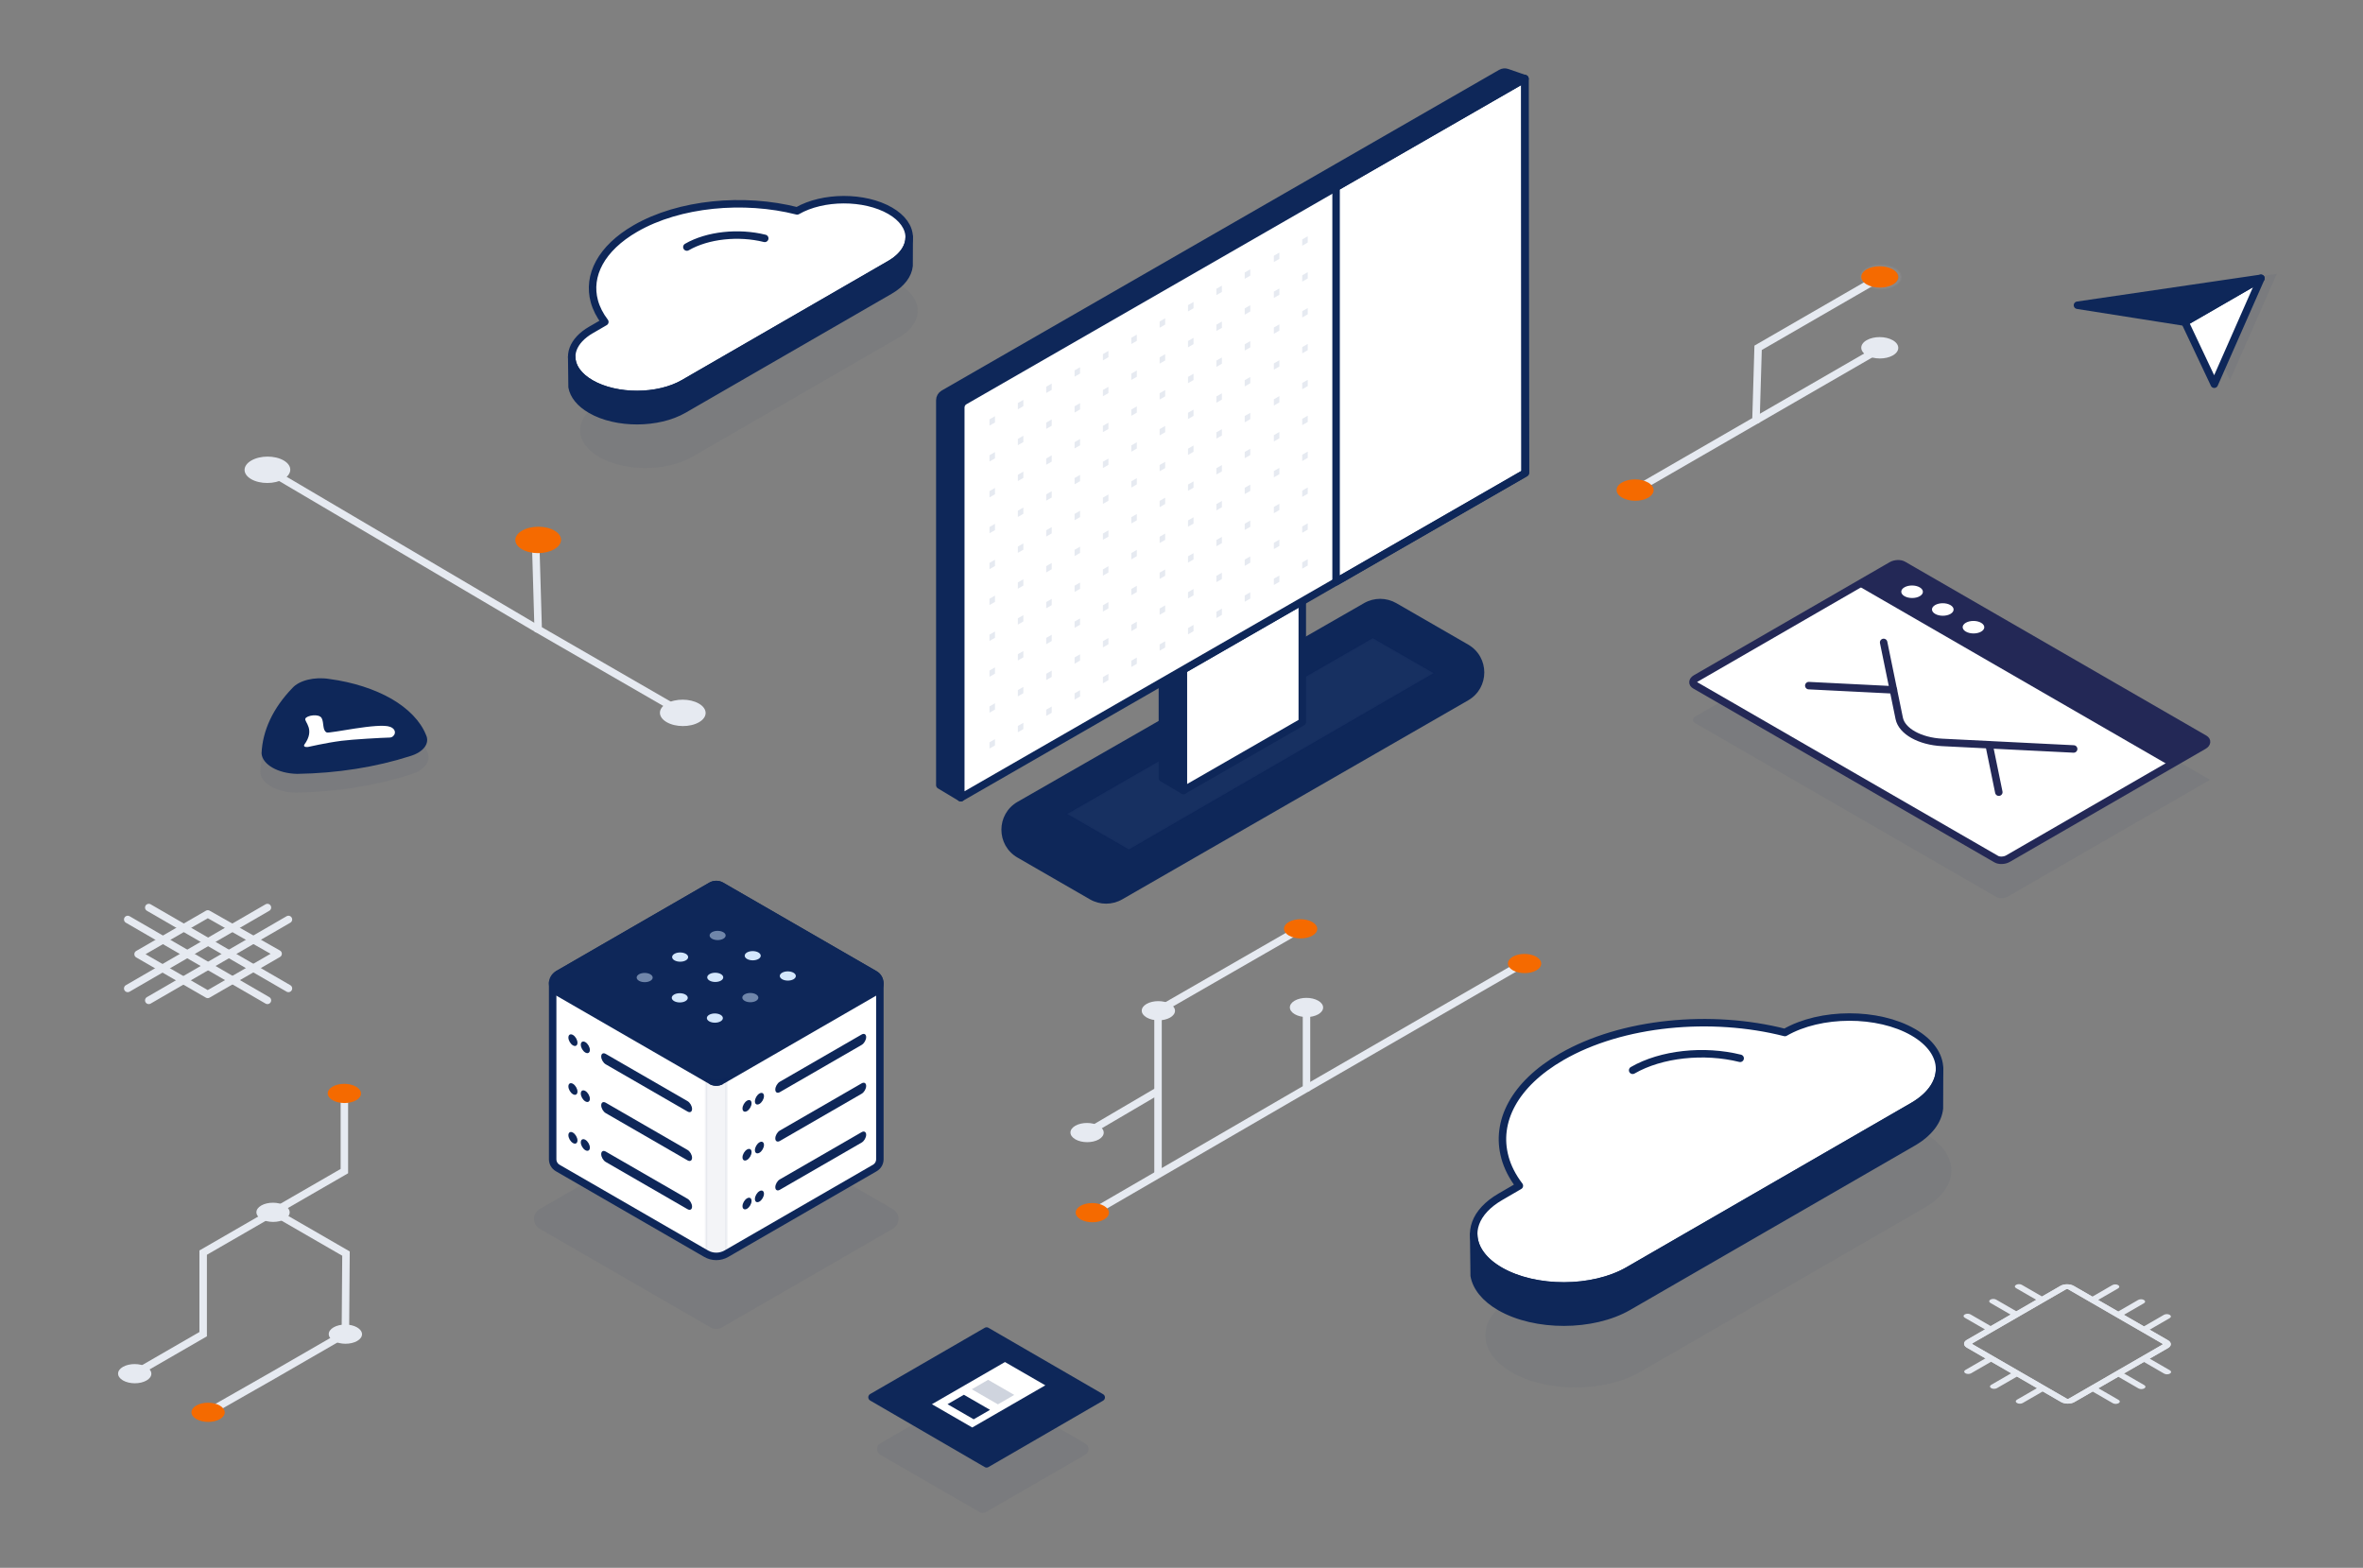 <?xml version="1.0" encoding="UTF-8"?><svg xmlns="http://www.w3.org/2000/svg" width="948.73" height="629.5" viewBox="0 0 948.73 629.5"><rect x="0" y="0" width="948.73" height="629.5" fill="#808080" stroke="none"/><defs><style>.cls-1,.cls-2,.cls-3,.cls-4,.cls-5{fill:#0e2759;}.cls-1,.cls-2,.cls-6,.cls-7,.cls-8{opacity:.05;}.cls-1,.cls-3,.cls-9,.cls-7,.cls-10,.cls-4,.cls-11{stroke:#0e2759;}.cls-1,.cls-12,.cls-6,.cls-7,.cls-13,.cls-14{stroke-miterlimit:10;}.cls-15,.cls-3,.cls-9,.cls-12,.cls-10,.cls-13,.cls-14,.cls-16,.cls-4,.cls-17,.cls-11{stroke-width:3px;}.cls-15,.cls-3,.cls-9,.cls-10,.cls-16,.cls-4,.cls-17,.cls-11{stroke-linejoin:round;}.cls-15,.cls-9,.cls-12,.cls-14,.cls-16,.cls-17{fill:none;}.cls-15,.cls-14,.cls-17{stroke:#e6eaf1;}.cls-3,.cls-16,.cls-17,.cls-11{stroke-linecap:round;}.cls-12,.cls-6{stroke:#e6eaf1;}.cls-6,.cls-18{fill:#e6eaf1;}.cls-19,.cls-10,.cls-13,.cls-11{fill:#fff;}.cls-7,.cls-20,.cls-21{fill:#d3e7fd;}.cls-22{fill:#e6eaf1;}.cls-23{fill:#232856;}.cls-13,.cls-16{stroke:#232856;}.cls-24{opacity:.2;}.cls-25{fill:#f56a00;}.cls-21{opacity:.5;}</style></defs><g id="Details"><polyline class="cls-12" points="274.13 286.23 216.08 252.71 215.03 216.78"/><path class="cls-25" d="M222.59,213.03c3.57,2.06,3.55,5.41-.05,7.49-3.6,2.08-9.4,2.09-12.97.03-3.57-2.06-3.55-5.41.05-7.49,3.6-2.08,9.4-2.09,12.97-.03Z"/><path class="cls-18" d="M113.88,184.87c3.57,2.06,3.55,5.41-.05,7.49-3.6,2.08-9.4,2.09-12.97.03-3.57-2.06-3.55-5.41.05-7.49,3.6-2.08,9.4-2.09,12.97-.03Z"/><line class="cls-12" x1="216.08" y1="252.71" x2="107.37" y2="188.63"/><path class="cls-18" d="M267.62,282.47c-3.57,2.06-3.55,5.41.05,7.49,3.6,2.08,9.4,2.09,12.97.03,3.57-2.06,3.55-5.41-.05-7.49-3.6-2.08-9.4-2.09-12.97-.03Z"/></g><g id="Elements_details"><polygon class="cls-2" points="914.08 109.99 914.08 109.98 914.08 109.98 914.08 109.98 914.07 109.98 840.41 120.8 883.57 127.6 895.34 152.52 914.08 109.99"/><polygon class="cls-10" points="889.02 154.27 907.76 111.74 877.25 129.35 889.02 154.27"/><polygon class="cls-4" points="834.09 122.56 907.77 111.74 877.25 129.36 834.09 122.56"/><path class="cls-6" d="M760.72,114.41c3.06-1.77,3.04-4.64-.04-6.42-3.08-1.78-8.06-1.79-11.12-.02-3.06,1.77-3.04,4.64.04,6.42s8.06,1.79,11.12.02Z"/><polyline class="cls-14" points="657.99 195.91 705.01 168.76 705.87 139.65 755.15 111.19"/><path class="cls-25" d="M749.44,108.15c-2.89,1.67-2.87,4.39.04,6.07,2.91,1.68,7.62,1.69,10.51.02s2.87-4.39-.04-6.07-7.62-1.69-10.51-.02Z"/><path class="cls-18" d="M749.44,136.6c-2.89,1.67-2.87,4.39.04,6.07,2.91,1.68,7.62,1.69,10.51.02,2.89-1.67,2.87-4.39-.04-6.07-2.91-1.68-7.62-1.69-10.51-.02Z"/><path class="cls-25" d="M651.21,193.73c-2.89,1.67-2.87,4.39.04,6.07,2.91,1.68,7.62,1.69,10.51.02,2.89-1.67,2.87-4.39-.04-6.07-2.91-1.68-7.62-1.69-10.51-.02Z"/><line class="cls-12" x1="705.01" y1="168.76" x2="755.42" y2="139.65"/><path class="cls-2" d="M285.28,445.87l-68.57,39.59c-3.05,1.76-3.05,6.15,0,7.91l68.57,39.59c1.41.82,3.16.82,4.57,0l68.57-39.59c3.05-1.76,3.05-6.15,0-7.91l-68.57-39.59c-1.41-.82-3.16-.82-4.57,0Z"/><path class="cls-10" d="M285.52,355.69l-61.59,35.56c-.61.35-2.04,3.28-2.04,3.28,0,0,0,70.13,0,70.9,0,1.38.68,2.76,2.05,3.55l59.53,34.38c2.54,1.47,5.67,1.47,8.21,0l59.53-34.38c1.37-.79,2.05-2.17,2.05-3.55s0-70.62,0-70.62c0,0-.05-2.4-2.05-3.55-2-1.16-61.59-35.56-61.59-35.56-1.27-.73-2.83-.73-4.1,0Z"/><path class="cls-4" d="M285.52,355.69l-61.59,35.56c-2.74,1.58-2.74,5.53,0,7.11l61.59,35.56c1.27.73,2.83.73,4.1,0l61.59-35.56c2.74-1.58,2.74-5.53,0-7.11l-61.59-35.56c-1.27-.73-2.83-.73-4.1,0Z"/><path class="cls-5" d="M301.75,442.98c0,1.15-.82,2.56-1.82,3.14s-1.82.12-1.82-1.04c0-1.15.82-2.56,1.82-3.14s1.82-.12,1.82,1.04Z"/><path class="cls-5" d="M306.73,440.1c0,1.15-.82,2.56-1.82,3.14s-1.82.12-1.82-1.04c0-1.15.82-2.56,1.82-3.14,1.01-.58,1.82-.12,1.82,1.04Z"/><path class="cls-5" d="M345.94,419.55c1.01-.58,1.82-1.99,1.82-3.14,0-1.15-.82-1.62-1.82-1.04l-32.84,18.96c-1.01.58-1.82,1.99-1.82,3.14,0,1.15.82,1.62,1.82,1.04l32.84-18.96Z"/><path class="cls-5" d="M231.85,418.69c0,1.15-.82,1.62-1.82,1.04s-1.82-1.99-1.82-3.14c0-1.15.82-1.62,1.82-1.04,1.01.58,1.82,1.99,1.82,3.14Z"/><path class="cls-5" d="M236.83,421.57c0,1.15-.82,1.62-1.82,1.04-1.01-.58-1.82-1.99-1.82-3.14s.82-1.62,1.82-1.04,1.82,1.99,1.82,3.14Z"/><path class="cls-5" d="M276.04,446.3c1.01.58,1.82.12,1.82-1.04,0-1.15-.82-2.56-1.82-3.14l-32.84-18.96c-1.01-.58-1.82-.12-1.82,1.04s.82,2.56,1.82,3.14l32.84,18.96Z"/><path class="cls-5" d="M301.75,462.59c0,1.15-.82,2.56-1.82,3.14s-1.82.12-1.82-1.04c0-1.15.82-2.56,1.82-3.14,1.01-.58,1.82-.12,1.82,1.04Z"/><path class="cls-5" d="M306.73,459.71c0,1.15-.82,2.56-1.82,3.14s-1.82.12-1.82-1.04c0-1.15.82-2.56,1.82-3.14s1.82-.12,1.82,1.04Z"/><path class="cls-5" d="M345.94,439.16c1.01-.58,1.82-1.99,1.82-3.14,0-1.15-.82-1.62-1.82-1.04l-32.84,18.96c-1.01.58-1.82,1.99-1.82,3.14,0,1.15.82,1.62,1.82,1.04l32.84-18.96Z"/><path class="cls-5" d="M231.85,438.3c0,1.15-.82,1.62-1.82,1.04s-1.82-1.99-1.82-3.14c0-1.15.82-1.62,1.82-1.04s1.82,1.99,1.82,3.14Z"/><path class="cls-5" d="M236.83,441.18c0,1.15-.82,1.62-1.82,1.04s-1.82-1.99-1.82-3.14.82-1.62,1.82-1.04,1.82,1.99,1.82,3.14Z"/><path class="cls-5" d="M276.04,465.9c1.01.58,1.82.12,1.82-1.04,0-1.15-.82-2.56-1.82-3.14l-32.84-18.96c-1.01-.58-1.82-.12-1.82,1.04s.82,2.56,1.82,3.14l32.84,18.96Z"/><path class="cls-5" d="M301.75,482.19c0,1.15-.82,2.56-1.82,3.14s-1.82.12-1.82-1.04c0-1.15.82-2.56,1.82-3.14,1.01-.58,1.82-.12,1.82,1.04Z"/><path class="cls-5" d="M306.73,479.31c0,1.15-.82,2.56-1.82,3.14-1.01.58-1.82.12-1.82-1.04,0-1.15.82-2.56,1.82-3.14s1.82-.12,1.82,1.04Z"/><path class="cls-5" d="M345.94,458.76c1.01-.58,1.82-1.99,1.82-3.14,0-1.15-.82-1.62-1.82-1.04l-32.84,18.96c-1.01.58-1.82,1.99-1.82,3.14,0,1.15.82,1.62,1.82,1.04l32.84-18.96Z"/><path class="cls-5" d="M231.85,457.9c0,1.15-.82,1.62-1.82,1.04s-1.82-1.99-1.82-3.14c0-1.15.82-1.62,1.82-1.04s1.82,1.99,1.82,3.14Z"/><path class="cls-5" d="M236.83,460.78c0,1.15-.82,1.62-1.82,1.04s-1.82-1.99-1.82-3.14.82-1.62,1.82-1.04,1.82,1.99,1.82,3.14Z"/><path class="cls-5" d="M276.04,485.51c1.01.58,1.82.12,1.82-1.04,0-1.15-.82-2.56-1.82-3.14l-32.84-18.96c-1.01-.58-1.82-.12-1.82,1.04s.82,2.56,1.82,3.14l32.84,18.96Z"/><path class="cls-4" d="M285.52,433.92c1.27.73,2.83.73,4.1,0"/><path class="cls-1" d="M283.46,503.35c2.54,1.47,5.67,1.47,8.21,0v-70.52c-2.54,1.47-5.67,1.47-8.21,0v70.52Z"/><path class="cls-21" d="M285.84,374.29c1.25-.72,3.29-.72,4.55,0s1.27,1.91.02,2.63c-1.25.72-3.29.72-4.55,0-1.26-.73-1.27-1.91-.02-2.63Z"/><path class="cls-20" d="M299.93,382.42c1.25-.72,3.29-.72,4.55,0,1.26.73,1.27,1.91.02,2.63s-3.29.72-4.55,0-1.27-1.91-.02-2.63Z"/><path class="cls-20" d="M314.02,390.56c1.25-.72,3.29-.72,4.55,0s1.27,1.91.02,2.63-3.29.72-4.55,0-1.27-1.91-.02-2.63Z"/><path class="cls-20" d="M270.79,382.97c1.25-.72,3.29-.72,4.55,0s1.27,1.91.02,2.63-3.29.72-4.55,0-1.27-1.91-.02-2.63Z"/><path class="cls-20" d="M284.88,391.11c1.25-.72,3.29-.72,4.55,0,1.26.73,1.27,1.91.02,2.63s-3.29.72-4.55,0-1.27-1.91-.02-2.63Z"/><path class="cls-21" d="M298.97,399.24c1.25-.72,3.29-.72,4.55,0,1.26.73,1.27,1.91.02,2.63-1.25.72-3.29.72-4.55,0s-1.27-1.91-.02-2.63Z"/><path class="cls-21" d="M256.55,391.19c1.25-.72,3.29-.72,4.55,0,1.26.73,1.27,1.91.02,2.63-1.25.72-3.29.72-4.55,0-1.26-.73-1.27-1.91-.02-2.63Z"/><path class="cls-20" d="M270.64,399.33c1.25-.72,3.29-.72,4.55,0,1.26.73,1.27,1.91.02,2.63s-3.29.72-4.55,0c-1.26-.73-1.27-1.91-.02-2.63Z"/><path class="cls-20" d="M284.73,407.46c1.25-.72,3.29-.72,4.55,0s1.27,1.91.02,2.63-3.29.72-4.55,0c-1.26-.73-1.27-1.91-.02-2.63Z"/><path class="cls-2" d="M887.07,312.98l-124.88-72.1c-.12-.07-.33-.06-.47.02l-16.06,9.27h0l-64.79,37.41c-1.39.8-1.54,2.01-.34,2.71l120.97,69.84c1.2.69,3.3.61,4.69-.19l78.59-45.38h0s2.26-1.31,2.26-1.31c.14-.08.16-.2.03-.27Z"/><path class="cls-13" d="M801.49,344.95l-120.97-69.84c-1.2-.69-1.05-1.91.34-2.71l78.59-45.38c1.39-.8,3.49-.89,4.69-.19l120.97,69.84c1.2.69,1.05,1.91-.34,2.71l-78.59,45.38c-1.39.8-3.49.89-4.69.19Z"/><path class="cls-16" d="M756.27,257.94l6.26,30.5c1.06,5.16,8.28,9.2,17.25,9.65l52.78,2.63"/><line class="cls-16" x1="760.2" y1="276.99" x2="726.22" y2="275.29"/><line class="cls-16" x1="802.51" y1="318.07" x2="798.62" y2="299.1"/><path class="cls-23" d="M870.97,307.35l-125.32-72.36,16.06-9.27c.14-.08.35-.09.47-.02l124.88,72.1c.12.07.11.19-.03.27l-16.06,9.27Z"/><path class="cls-19" d="M783.1,246.5c1.69-.98,1.68-2.56-.02-3.55s-4.45-.99-6.14-.01c-1.69.98-1.68,2.56.02,3.55s4.45.99,6.14.01Z"/><path class="cls-19" d="M795.42,253.61c1.69-.98,1.68-2.56-.02-3.55s-4.45-.99-6.14-.01c-1.69.98-1.68,2.56.02,3.55,1.7.98,4.45.99,6.14.01Z"/><path class="cls-19" d="M770.77,239.38c1.69-.98,1.68-2.56-.02-3.55s-4.45-.99-6.14-.01c-1.69.98-1.68,2.56.02,3.55,1.7.98,4.45.99,6.14.01Z"/><path class="cls-2" d="M393.24,556.57l-39.77,22.96c-1.77,1.02-1.77,3.57,0,4.59l39.77,22.96c.82.47,1.83.47,2.65,0l39.77-22.96c1.77-1.02,1.77-3.57,0-4.59l-39.77-22.96c-.82-.47-1.83-.47-2.65,0Z"/><polygon class="cls-4" points="442.13 561.09 396.11 534.43 350.11 561.03 396.11 587.75 442.13 561.09"/><polygon class="cls-19" points="374.16 563.81 403.49 546.88 419.69 556.23 390.35 573.16 374.16 563.81"/><polygon class="cls-5" points="380.43 563.81 386.99 560.02 397.49 566.08 390.93 569.87 380.43 563.81"/><g class="cls-24"><polygon class="cls-5" points="390.16 557.81 396.72 554.02 407.22 560.08 400.66 563.87 390.16 557.81"/></g><g class="cls-8"><path class="cls-5" d="M608.92,505.39c-3.9-14.23,3.7-29.34,22.78-40.36,24.31-14.04,60.13-17.27,89.62-9.75,0,0,0,0,.01,0,14.28-8.24,37.35-8.29,51.52-.11,7.01,4.05,10.53,9.35,10.57,14.68.02,2.5-.73,5.01-2.25,7.39-1.78,2.8-4.61,5.43-8.51,7.68l-63.7,36.77-50.5,29.16c-14.28,8.24-37.35,8.29-51.52.11-3.33-1.92-5.87-4.13-7.62-6.49-.25-.34-.48-.67-.7-1.01-4.77-7.47-1.93-16.21,8.51-22.24l1.84-1.07,5.75-3.34c-2.8-3.67-4.74-7.5-5.81-11.41"/><path class="cls-5" d="M703.36,465.63c-14.46-3.6-31.68-1.83-43.16,4.81,11.48-6.64,28.71-8.41,43.16-4.81Z"/></g><path class="cls-11" d="M604.22,464.68c-3.9-14.23,3.7-29.34,22.78-40.36,24.31-14.04,60.13-17.27,89.62-9.75,0,0,0,0,.01,0,14.28-8.24,37.35-8.29,51.52-.11,7.01,4.05,10.53,9.35,10.57,14.68.02,2.5-.73,5.01-2.25,7.39-1.78,2.8-4.61,5.43-8.51,7.68l-63.7,36.77-50.5,29.16c-14.28,8.24-37.35,8.29-51.52.11-3.33-1.92-5.87-4.13-7.62-6.49-.25-.34-.48-.67-.7-1.01-4.77-7.47-1.93-16.21,8.51-22.24l1.84-1.07,5.75-3.34c-2.8-3.67-4.74-7.5-5.81-11.41"/><path class="cls-11" d="M698.66,424.93c-14.46-3.6-31.68-1.83-43.16,4.81,11.48-6.64,28.71-8.41,43.16-4.81Z"/><path class="cls-3" d="M593.92,502.71c.22.34.45.68.7,1.01,1.76,2.36,4.29,4.57,7.62,6.49,14.18,8.18,37.24,8.14,51.52-.11l50.5-29.16,63.7-36.77c3.9-2.25,6.73-4.88,8.51-7.68,1.52-2.38,2.26-4.89,2.25-7.39l-.06,15.91c-.51,4.99-4.07,9.9-10.69,13.72l-63.7,36.77-50.5,29.16c-14.28,8.24-37.35,8.29-51.52.11-6.08-3.51-9.53-7.96-10.37-12.55l-.2-16.65h0c.03,2.42.77,4.84,2.24,7.14Z"/><g class="cls-8"><path class="cls-5" d="M242.03,150.46c-2.83-10.3,2.68-21.25,16.5-29.23,17.61-10.17,43.56-12.51,64.92-7.06,0,0,0,0,0,0,10.34-5.97,27.05-6.01,37.32-.08,5.08,2.93,7.63,6.77,7.66,10.63.01,1.81-.53,3.63-1.63,5.35-1.29,2.03-3.34,3.93-6.17,5.56l-46.14,26.64-36.58,21.12c-10.34,5.97-27.05,6.01-37.32.08-2.41-1.39-4.25-2.99-5.52-4.7-.18-.24-.35-.49-.51-.73-3.46-5.41-1.4-11.74,6.17-16.11l1.34-.77,4.17-2.42c-2.03-2.66-3.43-5.44-4.21-8.26"/><path class="cls-5" d="M310.44,121.66c-10.47-2.61-22.95-1.33-31.27,3.48,8.32-4.81,20.79-6.09,31.27-3.48Z"/></g><path class="cls-11" d="M238.63,120.97c-2.83-10.3,2.68-21.25,16.5-29.23,17.61-10.17,43.56-12.51,64.92-7.06,0,0,0,0,0,0,10.34-5.97,27.05-6.01,37.32-.08,5.08,2.93,7.63,6.77,7.66,10.63.01,1.81-.53,3.63-1.63,5.35-1.29,2.03-3.34,3.93-6.17,5.56l-46.14,26.64-36.58,21.12c-10.34,5.97-27.05,6.01-37.32.08-2.41-1.39-4.25-2.99-5.52-4.7-.18-.24-.35-.49-.51-.73-3.46-5.41-1.4-11.74,6.17-16.11l1.34-.77,4.17-2.42c-2.03-2.66-3.43-5.44-4.21-8.26"/><path class="cls-11" d="M307.04,95.71c-10.47-2.61-22.95-1.33-31.27,3.48,8.32-4.81,20.79-6.09,31.27-3.48Z"/><path class="cls-3" d="M231.17,148.52c.16.25.33.49.51.73,1.27,1.71,3.11,3.31,5.52,4.7,10.27,5.93,26.98,5.89,37.32-.08l36.58-21.12,46.14-26.64c2.82-1.63,4.88-3.54,6.17-5.56,1.1-1.73,1.64-3.54,1.63-5.35l-.05,11.52c-.37,3.61-2.95,7.17-7.75,9.94l-46.14,26.64-36.58,21.12c-10.34,5.97-27.05,6.01-37.32.08-4.4-2.54-6.9-5.77-7.51-9.09l-.15-12.06h0c.02,1.75.56,3.51,1.62,5.17Z"/><path class="cls-18" d="M49.35,548.82c-2.6,1.5-2.58,3.94.03,5.45,2.62,1.51,6.85,1.52,9.45.02,2.6-1.5,2.58-3.94-.03-5.45s-6.85-1.52-9.45-.02Z"/><path class="cls-18" d="M133.93,532.95c-2.6,1.5-2.58,3.94.03,5.45,2.62,1.51,6.85,1.52,9.45.02,2.6-1.5,2.58-3.94-.03-5.45-2.62-1.51-6.85-1.52-9.45-.02Z"/><path class="cls-18" d="M104.89,484.03c-2.6,1.5-2.58,3.94.03,5.45,2.62,1.51,6.85,1.52,9.45.02s2.58-3.94-.03-5.45-6.85-1.52-9.45-.02Z"/><polyline class="cls-12" points="83.55 567.08 109.63 552.22 138.67 535.45 138.91 503.33 110.54 486.95"/><polyline class="cls-12" points="54.09 551.56 81.57 535.69 81.57 502.95 138.26 470.22 138.26 437.49"/><path class="cls-18" d="M488.46,137.07c-2.6,1.5-2.58,3.94.03,5.45,2.62,1.51,6.85,1.52,9.45.02,2.6-1.5,2.58-3.94-.03-5.45-2.62-1.51-6.85-1.52-9.45-.02Z"/><path class="cls-18" d="M488.48,268.08c-2.6,1.5-2.58,3.94.03,5.45,2.62,1.51,6.85,1.52,9.45.02,2.6-1.5,2.58-3.94-.03-5.45s-6.85-1.52-9.45-.02Z"/><path class="cls-18" d="M403.3,219.5c-2.6,1.5-2.58,3.94.03,5.45,2.62,1.51,6.85,1.52,9.45.02s2.58-3.94-.03-5.45-6.85-1.52-9.45-.02Z"/><path class="cls-18" d="M601.72,169.96c-2.6,1.5-2.58,3.94.03,5.45,2.62,1.51,6.85,1.52,9.45.02,2.6-1.5,2.58-3.94-.03-5.45-2.62-1.51-6.85-1.52-9.45-.02Z"/><path class="cls-18" d="M459.86,317.23c-2.6,1.5-2.58,3.94.03,5.45,2.62,1.51,6.85,1.52,9.45.02s2.58-3.94-.03-5.45c-2.62-1.51-6.85-1.52-9.45-.02Z"/><path class="cls-5" d="M547.66,242.17l-139.1,79.77c-8.66,4.97-8.67,17.41-.03,22.4l29.06,16.76c4.02,2.32,8.97,2.32,12.99,0l138.87-79.9c8.64-4.97,8.65-17.4.01-22.39l-28.83-16.63c-4.01-2.31-8.95-2.32-12.97-.02Z"/><polygon class="cls-7" points="551.16 256.25 428.5 326.83 453.25 341.07 575.55 270.28 551.16 256.25"/><path class="cls-4" d="M385.76,161.89v158.42s-8.43-5.06-8.43-5.06v-154.54c0-1.07.57-2.07,1.5-2.6L602.62,29.36c.75-.43,1.66-.52,2.48-.24l7.14,2.47-226.48,130.3Z"/><polygon class="cls-4" points="475.13 317.38 466.7 312.4 466.7 273.72 475.13 268.87 475.13 317.38"/><polygon class="cls-10" points="522.86 289.92 475.13 317.38 475.13 268.87 522.86 241.41 522.86 289.92"/><path class="cls-10" d="M612.23,190l-226.48,130.3v-156.68c0-1.07.57-2.07,1.5-2.6L612.23,31.59v158.42Z"/><polygon class="cls-18" points="399.48 296.77 399.48 299.3 397.27 300.57 397.27 298.04 399.48 296.77"/><polygon class="cls-18" points="399.48 282.36 399.48 284.89 397.27 286.16 397.27 283.64 399.48 282.36"/><polygon class="cls-18" points="399.48 267.96 399.48 270.48 397.27 271.75 397.27 269.23 399.48 267.96"/><polygon class="cls-18" points="399.48 253.55 399.48 256.08 397.27 257.35 397.27 254.82 399.48 253.55"/><polygon class="cls-18" points="399.48 239.14 399.48 241.67 397.27 242.94 397.27 240.41 399.48 239.14"/><polygon class="cls-18" points="399.48 224.73 399.48 227.26 397.27 228.53 397.27 226.01 399.48 224.73"/><polygon class="cls-18" points="399.48 210.33 399.48 212.85 397.27 214.12 397.27 211.6 399.48 210.33"/><polygon class="cls-18" points="399.48 195.92 399.48 198.44 397.27 199.72 397.27 197.19 399.48 195.92"/><polygon class="cls-18" points="410.87 290.22 410.87 292.75 408.66 294.02 408.66 291.49 410.87 290.22"/><polygon class="cls-18" points="410.87 275.81 410.87 278.34 408.66 279.61 408.66 277.09 410.87 275.81"/><polygon class="cls-18" points="410.87 261.41 410.87 263.93 408.66 265.2 408.66 262.68 410.87 261.41"/><polygon class="cls-18" points="410.87 247 410.87 249.52 408.66 250.8 408.66 248.27 410.87 247"/><polygon class="cls-18" points="410.87 232.59 410.87 235.12 408.66 236.39 408.66 233.86 410.87 232.59"/><polygon class="cls-18" points="410.87 218.18 410.87 220.71 408.66 221.98 408.66 219.45 410.87 218.18"/><polygon class="cls-18" points="410.87 203.78 410.87 206.3 408.66 207.57 408.66 205.05 410.87 203.78"/><polygon class="cls-18" points="410.87 189.37 410.87 191.89 408.66 193.17 408.66 190.64 410.87 189.37"/><polygon class="cls-18" points="422.26 283.67 422.26 286.19 420.05 287.47 420.05 284.94 422.26 283.67"/><polygon class="cls-18" points="422.26 269.26 422.26 271.79 420.05 273.06 420.05 270.53 422.26 269.26"/><polygon class="cls-18" points="422.26 254.85 422.26 257.38 420.05 258.65 420.05 256.13 422.26 254.85"/><polygon class="cls-18" points="422.26 240.45 422.26 242.97 420.05 244.24 420.05 241.72 422.26 240.45"/><polygon class="cls-18" points="422.26 226.04 422.26 228.56 420.05 229.84 420.05 227.31 422.26 226.04"/><polygon class="cls-18" points="422.26 211.63 422.26 214.16 420.05 215.43 420.05 212.9 422.26 211.63"/><polygon class="cls-18" points="422.26 197.22 422.26 199.75 420.05 201.02 420.05 198.5 422.26 197.22"/><polygon class="cls-18" points="422.26 182.82 422.26 185.34 420.05 186.61 420.05 184.09 422.26 182.82"/><polygon class="cls-18" points="433.64 277.12 433.64 279.64 431.43 280.92 431.43 278.39 433.64 277.12"/><polygon class="cls-18" points="433.64 262.71 433.64 265.24 431.43 266.51 431.43 263.98 433.64 262.71"/><polygon class="cls-18" points="433.64 248.3 433.64 250.83 431.43 252.1 431.43 249.57 433.64 248.3"/><polygon class="cls-18" points="433.64 233.9 433.64 236.42 431.43 237.69 431.43 235.17 433.64 233.9"/><polygon class="cls-18" points="433.64 219.49 433.64 222.01 431.43 223.29 431.43 220.76 433.64 219.49"/><polygon class="cls-18" points="433.64 205.08 433.64 207.61 431.43 208.88 431.43 206.35 433.64 205.08"/><polygon class="cls-18" points="433.64 190.67 433.64 193.2 431.43 194.47 431.43 191.94 433.64 190.67"/><polygon class="cls-18" points="433.64 176.26 433.64 178.79 431.43 180.06 431.43 177.54 433.64 176.26"/><polygon class="cls-18" points="445.03 270.57 445.03 273.09 442.82 274.36 442.82 271.84 445.03 270.57"/><polygon class="cls-18" points="445.03 256.16 445.03 258.68 442.82 259.96 442.82 257.43 445.03 256.16"/><polygon class="cls-18" points="445.03 241.75 445.03 244.28 442.82 245.55 442.82 243.02 445.03 241.75"/><polygon class="cls-18" points="445.03 227.34 445.03 229.87 442.82 231.14 442.82 228.62 445.03 227.34"/><polygon class="cls-18" points="445.03 212.94 445.03 215.46 442.82 216.73 442.82 214.21 445.03 212.94"/><polygon class="cls-18" points="445.03 198.53 445.03 201.05 442.82 202.33 442.82 199.8 445.03 198.53"/><polygon class="cls-18" points="445.03 184.12 445.03 186.65 442.82 187.92 442.82 185.39 445.03 184.12"/><polygon class="cls-18" points="445.03 169.71 445.03 172.24 442.82 173.51 442.82 170.99 445.03 169.71"/><polygon class="cls-18" points="456.42 264.01 456.42 266.54 454.21 267.81 454.21 265.29 456.42 264.01"/><polygon class="cls-18" points="456.42 249.61 456.42 252.13 454.21 253.41 454.21 250.88 456.42 249.61"/><polygon class="cls-18" points="456.42 235.2 456.42 237.73 454.21 239 454.21 236.47 456.42 235.2"/><polygon class="cls-18" points="456.42 220.79 456.42 223.32 454.21 224.59 454.21 222.06 456.42 220.79"/><polygon class="cls-18" points="456.42 206.38 456.42 208.91 454.21 210.18 454.21 207.66 456.42 206.38"/><polygon class="cls-18" points="456.42 191.98 456.42 194.5 454.21 195.78 454.21 193.25 456.42 191.98"/><polygon class="cls-18" points="456.42 177.57 456.42 180.1 454.21 181.37 454.21 178.84 456.42 177.57"/><polygon class="cls-18" points="456.42 163.16 456.42 165.69 454.21 166.96 454.21 164.43 456.42 163.16"/><polygon class="cls-18" points="467.81 257.46 467.81 259.99 465.59 261.26 465.59 258.74 467.81 257.46"/><polygon class="cls-18" points="467.81 243.06 467.81 245.58 465.59 246.85 465.59 244.33 467.81 243.06"/><polygon class="cls-18" points="467.81 228.65 467.81 231.17 465.59 232.45 465.59 229.92 467.81 228.65"/><polygon class="cls-18" points="467.81 214.24 467.81 216.77 465.59 218.04 465.59 215.51 467.81 214.24"/><polygon class="cls-18" points="467.81 199.83 467.81 202.36 465.59 203.63 465.59 201.11 467.81 199.83"/><polygon class="cls-18" points="467.81 185.43 467.81 187.95 465.59 189.22 465.59 186.7 467.81 185.43"/><polygon class="cls-18" points="467.81 171.02 467.81 173.54 465.59 174.82 465.59 172.29 467.81 171.02"/><polygon class="cls-18" points="467.81 156.61 467.81 159.14 465.59 160.41 465.59 157.88 467.81 156.61"/><polygon class="cls-18" points="479.19 250.91 479.19 253.44 476.98 254.71 476.98 252.18 479.19 250.91"/><polygon class="cls-18" points="479.19 236.5 479.19 239.03 476.98 240.3 476.98 237.78 479.19 236.5"/><polygon class="cls-18" points="479.19 222.1 479.19 224.62 476.98 225.9 476.98 223.37 479.19 222.1"/><polygon class="cls-18" points="479.19 207.69 479.19 210.22 476.98 211.49 476.98 208.96 479.19 207.69"/><polygon class="cls-18" points="479.19 193.28 479.19 195.81 476.98 197.08 476.98 194.55 479.19 193.28"/><polygon class="cls-18" points="479.19 178.87 479.19 181.4 476.98 182.67 476.98 180.15 479.19 178.87"/><polygon class="cls-18" points="479.19 164.47 479.19 166.99 476.98 168.26 476.98 165.74 479.19 164.47"/><polygon class="cls-18" points="479.19 150.06 479.19 152.59 476.98 153.86 476.98 151.33 479.19 150.06"/><polygon class="cls-18" points="490.58 244.36 490.58 246.89 488.37 248.16 488.37 245.63 490.58 244.36"/><polygon class="cls-18" points="490.58 229.95 490.58 232.48 488.37 233.75 488.37 231.23 490.58 229.95"/><polygon class="cls-18" points="490.58 215.55 490.58 218.07 488.37 219.34 488.37 216.82 490.58 215.55"/><polygon class="cls-18" points="490.58 201.14 490.58 203.66 488.37 204.94 488.37 202.41 490.58 201.14"/><polygon class="cls-18" points="490.58 186.73 490.58 189.26 488.37 190.53 488.37 188 490.58 186.73"/><polygon class="cls-18" points="490.58 172.32 490.58 174.85 488.37 176.12 488.37 173.6 490.58 172.32"/><polygon class="cls-18" points="490.58 157.92 490.58 160.44 488.37 161.71 488.37 159.19 490.58 157.92"/><polygon class="cls-18" points="490.58 143.51 490.58 146.03 488.37 147.31 488.37 144.78 490.58 143.51"/><polygon class="cls-18" points="501.97 237.81 501.97 240.34 499.75 241.61 499.75 239.08 501.97 237.81"/><polygon class="cls-18" points="501.97 223.4 501.97 225.93 499.75 227.2 499.75 224.67 501.97 223.4"/><polygon class="cls-18" points="501.97 208.99 501.97 211.52 499.75 212.79 499.75 210.27 501.97 208.99"/><polygon class="cls-18" points="501.97 194.59 501.97 197.11 499.75 198.38 499.75 195.86 501.97 194.59"/><polygon class="cls-18" points="501.97 180.18 501.97 182.71 499.75 183.98 499.75 181.45 501.97 180.18"/><polygon class="cls-18" points="501.97 165.77 501.97 168.3 499.75 169.57 499.75 167.04 501.97 165.77"/><polygon class="cls-18" points="501.97 151.36 501.97 153.89 499.75 155.16 499.75 152.64 501.97 151.36"/><polygon class="cls-18" points="501.97 136.96 501.97 139.48 499.75 140.75 499.75 138.23 501.97 136.96"/><polygon class="cls-18" points="399.48 181.51 399.48 184.04 397.27 185.31 397.27 182.78 399.48 181.51"/><polygon class="cls-18" points="410.87 174.96 410.87 177.49 408.66 178.76 408.66 176.23 410.87 174.96"/><polygon class="cls-18" points="422.26 168.41 422.26 170.93 420.05 172.21 420.05 169.68 422.26 168.41"/><polygon class="cls-18" points="433.64 161.86 433.64 164.38 431.43 165.66 431.43 163.13 433.64 161.86"/><polygon class="cls-18" points="445.03 155.31 445.03 157.83 442.82 159.1 442.82 156.58 445.03 155.31"/><polygon class="cls-18" points="456.42 148.75 456.42 151.28 454.21 152.55 454.21 150.03 456.42 148.75"/><polygon class="cls-18" points="467.81 142.2 467.81 144.73 465.59 146 465.59 143.48 467.81 142.2"/><polygon class="cls-18" points="479.19 135.65 479.19 138.18 476.98 139.45 476.98 136.92 479.19 135.65"/><polygon class="cls-18" points="490.58 129.1 490.58 131.63 488.37 132.9 488.37 130.37 490.58 129.1"/><polygon class="cls-18" points="501.97 122.55 501.97 125.07 499.75 126.35 499.75 123.82 501.97 122.55"/><polygon class="cls-18" points="399.48 167.1 399.48 169.63 397.27 170.9 397.27 168.38 399.48 167.1"/><polygon class="cls-18" points="410.87 160.55 410.87 163.08 408.66 164.35 408.66 161.82 410.87 160.55"/><polygon class="cls-18" points="422.26 154 422.26 156.53 420.05 157.8 420.05 155.27 422.26 154"/><polygon class="cls-18" points="433.64 147.45 433.64 149.98 431.43 151.25 431.43 148.72 433.64 147.45"/><polygon class="cls-18" points="445.03 140.9 445.03 143.42 442.82 144.7 442.82 142.17 445.03 140.9"/><polygon class="cls-18" points="456.42 134.35 456.42 136.87 454.21 138.14 454.21 135.62 456.42 134.35"/><polygon class="cls-18" points="467.81 127.8 467.81 130.32 465.59 131.59 465.59 129.07 467.81 127.8"/><polygon class="cls-18" points="479.19 121.24 479.19 123.77 476.98 125.04 476.98 122.52 479.19 121.24"/><polygon class="cls-18" points="490.58 114.69 490.58 117.22 488.37 118.49 488.37 115.96 490.58 114.69"/><polygon class="cls-18" points="501.97 108.14 501.97 110.67 499.75 111.94 499.75 109.41 501.97 108.14"/><polygon class="cls-18" points="513.66 231.08 513.66 233.61 511.45 234.88 511.45 232.35 513.66 231.08"/><polygon class="cls-18" points="513.66 216.67 513.66 219.2 511.45 220.47 511.45 217.95 513.66 216.67"/><polygon class="cls-18" points="513.66 202.27 513.66 204.79 511.45 206.06 511.45 203.54 513.66 202.27"/><polygon class="cls-18" points="513.66 187.86 513.66 190.38 511.45 191.66 511.45 189.13 513.66 187.86"/><polygon class="cls-18" points="513.66 173.45 513.66 175.98 511.45 177.25 511.45 174.72 513.66 173.45"/><polygon class="cls-18" points="513.66 159.04 513.66 161.57 511.45 162.84 511.45 160.32 513.66 159.04"/><polygon class="cls-18" points="513.66 144.64 513.66 147.16 511.45 148.43 511.45 145.91 513.66 144.64"/><polygon class="cls-18" points="513.66 130.23 513.66 132.75 511.45 134.03 511.45 131.5 513.66 130.23"/><polygon class="cls-18" points="525.05 224.53 525.05 227.06 522.84 228.33 522.84 225.8 525.05 224.53"/><polygon class="cls-18" points="525.05 210.12 525.05 212.65 522.84 213.92 522.84 211.39 525.05 210.12"/><polygon class="cls-18" points="525.05 195.71 525.05 198.24 522.84 199.51 522.84 196.99 525.05 195.71"/><polygon class="cls-18" points="525.05 181.31 525.05 183.83 522.84 185.11 522.84 182.58 525.05 181.31"/><polygon class="cls-18" points="525.05 166.9 525.05 169.43 522.84 170.7 522.84 168.17 525.05 166.9"/><polygon class="cls-18" points="525.05 152.49 525.05 155.02 522.84 156.29 522.84 153.76 525.05 152.49"/><polygon class="cls-18" points="525.05 138.08 525.05 140.61 522.84 141.88 522.84 139.36 525.05 138.08"/><polygon class="cls-18" points="525.05 123.68 525.05 126.2 522.84 127.48 522.84 124.95 525.05 123.68"/><polygon class="cls-18" points="513.66 115.82 513.66 118.35 511.45 119.62 511.45 117.09 513.66 115.82"/><polygon class="cls-18" points="525.05 109.27 525.05 111.8 522.84 113.07 522.84 110.54 525.05 109.27"/><polygon class="cls-18" points="513.66 101.41 513.66 103.94 511.45 105.21 511.45 102.69 513.66 101.41"/><polygon class="cls-18" points="525.05 94.86 525.05 97.39 522.84 98.66 522.84 96.13 525.05 94.86"/><polygon class="cls-9" points="612.5 189.85 536.43 233.62 536.43 75.2 612.23 31.59 612.5 189.85"/><polyline class="cls-12" points="464.94 471.3 464.94 405.83 522.1 372.94"/><path class="cls-18" d="M519.81,401.78c-2.6,1.5-2.58,3.94.03,5.45,2.62,1.51,6.85,1.52,9.45.02,2.6-1.5,2.58-3.94-.03-5.45s-6.85-1.52-9.45-.02Z"/><path class="cls-25" d="M517.45,370.2c-2.6,1.5-2.58,3.94.03,5.45,2.62,1.51,6.85,1.52,9.45.02,2.6-1.5,2.58-3.94-.03-5.45s-6.85-1.52-9.45-.02Z"/><path class="cls-18" d="M431.72,452.01c-2.6,1.5-2.58,3.94.03,5.45s6.85,1.52,9.45.02,2.58-3.94-.03-5.45-6.85-1.52-9.45-.02Z"/><path class="cls-18" d="M460.34,403.09c-2.6,1.5-2.58,3.94.03,5.45,2.62,1.51,6.85,1.52,9.45.02,2.6-1.5,2.58-3.94-.03-5.45s-6.85-1.52-9.45-.02Z"/><polyline class="cls-12" points="438.56 486.91 524.55 437 524.55 404.77"/><line class="cls-12" x1="465.08" y1="437.94" x2="436.46" y2="454.74"/><line class="cls-12" x1="524.55" y1="437" x2="612.11" y2="386.45"/><path class="cls-25" d="M607.37,384.14c-2.6,1.5-2.58,3.94.03,5.45,2.62,1.51,6.85,1.52,9.45.02,2.6-1.5,2.58-3.94-.03-5.45s-6.85-1.52-9.45-.02Z"/><path class="cls-25" d="M433.82,484.17c-2.6,1.5-2.58,3.94.03,5.45,2.62,1.51,6.85,1.52,9.45.02,2.6-1.5,2.58-3.94-.03-5.45s-6.85-1.52-9.45-.02Z"/><path class="cls-25" d="M78.81,564.34c-2.6,1.5-2.58,3.94.03,5.45,2.62,1.51,6.85,1.52,9.45.02,2.6-1.5,2.58-3.94-.03-5.45s-6.85-1.52-9.45-.02Z"/><path class="cls-25" d="M133.52,436.3c-2.6,1.5-2.58,3.94.03,5.45,2.62,1.51,6.85,1.52,9.45.02,2.6-1.5,2.58-3.94-.03-5.45s-6.85-1.52-9.45-.02Z"/><path class="cls-2" d="M171.59,302.06l.06.03c-4.5-11.2-19.76-19.95-39.19-22.46-5.97-.95-12.25.62-15.08,3.78-7.91,8.11-12.32,17.21-12.88,26.54.19,4.53,6.53,8.19,14.38,8.3,16.19-.29,32.01-2.81,46.12-7.35,5.45-1.71,8.17-5.35,6.6-8.84Z"/><polygon class="cls-15" points="83.43 366.96 55.44 383.12 83.4 399.27 111.66 382.95 83.43 366.96"/><line class="cls-17" x1="51.28" y1="369.18" x2="107.37" y2="401.66"/><line class="cls-17" x1="59.73" y1="364.39" x2="115.81" y2="396.87"/><line class="cls-17" x1="115.81" y1="369.18" x2="59.73" y2="401.66"/><line class="cls-17" x1="107.37" y1="364.39" x2="51.28" y2="396.87"/><path class="cls-22" d="M858.59,557.47c.64.37,1.67.37,2.31,0s.63-.96,0-1.33l-8.11-4.68,7.99-4.61,8.11,4.68c.64.37,1.67.37,2.31,0s.63-.96,0-1.33l-8.11-4.68,7.39-4.26c1.48-.85,1.47-2.25-.02-3.11l-18.93-10.93-13.18-7.61-5.72-3.3c-1.49-.86-3.91-.87-5.38-.01l-7.39,4.26-8.11-4.68c-.64-.37-1.67-.37-2.31,0s-.63.96,0,1.33l8.11,4.68-7.99,4.61-8.11-4.68c-.64-.37-1.67-.37-2.31,0s-.63.96,0,1.33l8.11,4.68-7.99,4.61-8.11-4.68c-.64-.37-1.67-.37-2.31,0s-.63.96,0,1.33l8.11,4.68-7.3,4.21c-1.48.85-1.47,2.25.02,3.11l18.93,10.93,13.18,7.61,5.72,3.3c1.49.86,3.91.87,5.38.01l7.3-4.21,8.11,4.68c.64.37,1.67.37,2.31,0s.63-.96,0-1.33l-8.11-4.68,7.99-4.61,8.11,4.68ZM848.17,551.45l-17.58,10.15c-.21.12-.56.12-.77,0l-37.83-21.84c-.21-.12-.21-.32,0-.44l17.58-10.15,2.3-1.33,17.67-10.2c.21-.12.56-.12.77,0l37.83,21.84c.21.12.21.32,0,.44l-17.67,10.2-2.3,1.33Z"/><path class="cls-22" d="M860.77,523.28c.63-.37.63-.96,0-1.33s-1.67-.37-2.31,0l-8.05,4.65-8.05-4.64,8.05-4.65c.63-.37.63-.96,0-1.33s-1.67-.37-2.31,0l-8.05,4.65-7.44-4.3c-1.49-.86-3.91-.87-5.38-.01l-18.79,10.85-13.08,7.55-5.68,3.28c-1.48.85-1.47,2.25.02,3.11l7.44,4.3-8.05,4.65c-.63.37-.63.96,0,1.33s1.67.37,2.31,0l8.05-4.65,8.05,4.64-8.05,4.65c-.63.37-.63.96,0,1.33s1.67.37,2.31,0l8.05-4.65,8.04,4.64-8.05,4.65c-.63.37-.63.96,0,1.33s1.67.37,2.31,0l8.05-4.65,7.35,4.24c1.49.86,3.91.87,5.38.01l18.79-10.85,13.08-7.55,5.68-3.28c1.48-.85,1.47-2.25-.02-3.11l-7.35-4.24,8.05-4.65c.63-.37.63-.96,0-1.33s-1.67-.37-2.31,0l-8.05,4.65-8.04-4.64,8.05-4.65ZM850.43,529.25l17.71,10.23c.21.12.22.32,0,.44l-37.56,21.68c-.21.12-.56.12-.77,0l-17.71-10.23-2.32-1.34-17.8-10.28c-.21-.12-.22-.32,0-.44l37.56-21.68c.21-.12.56-.12.77,0l17.8,10.28,2.32,1.34Z"/><path class="cls-5" d="M109.36,308.21c-2.58-1.49-4.23-3.52-4.35-5.76.42-9.22,4.65-18.19,12.35-26.17,2.75-3.11,8.94-4.63,14.85-3.66,9.58,1.28,18.16,4.09,24.93,7.95l.09.05c6.69,3.91,11.55,8.86,13.78,14.4,1.68,3.41-.96,6.98-6.35,8.57-13.82,4.44-29.36,6.89-45.32,7.13-3.88-.07-7.4-1.02-9.98-2.51Z"/><path class="cls-19" d="M156.64,291.84c-4.56-1.8-24.37,2.82-25.5,2.24-1.75-.9-1.01-3.84-1.97-5.69-1.04-2.02-6.12-1.13-6.58.18-.46,1.31,4.09,4.27-.41,10.43,0,0-.69,1.14,1.5.91.36-.03,6.71-1.59,13.46-2.47,4.39-.57,16.32-1.24,19.32-1.3,2.03-.04,3.39-3.05.18-4.31"/></g></svg>